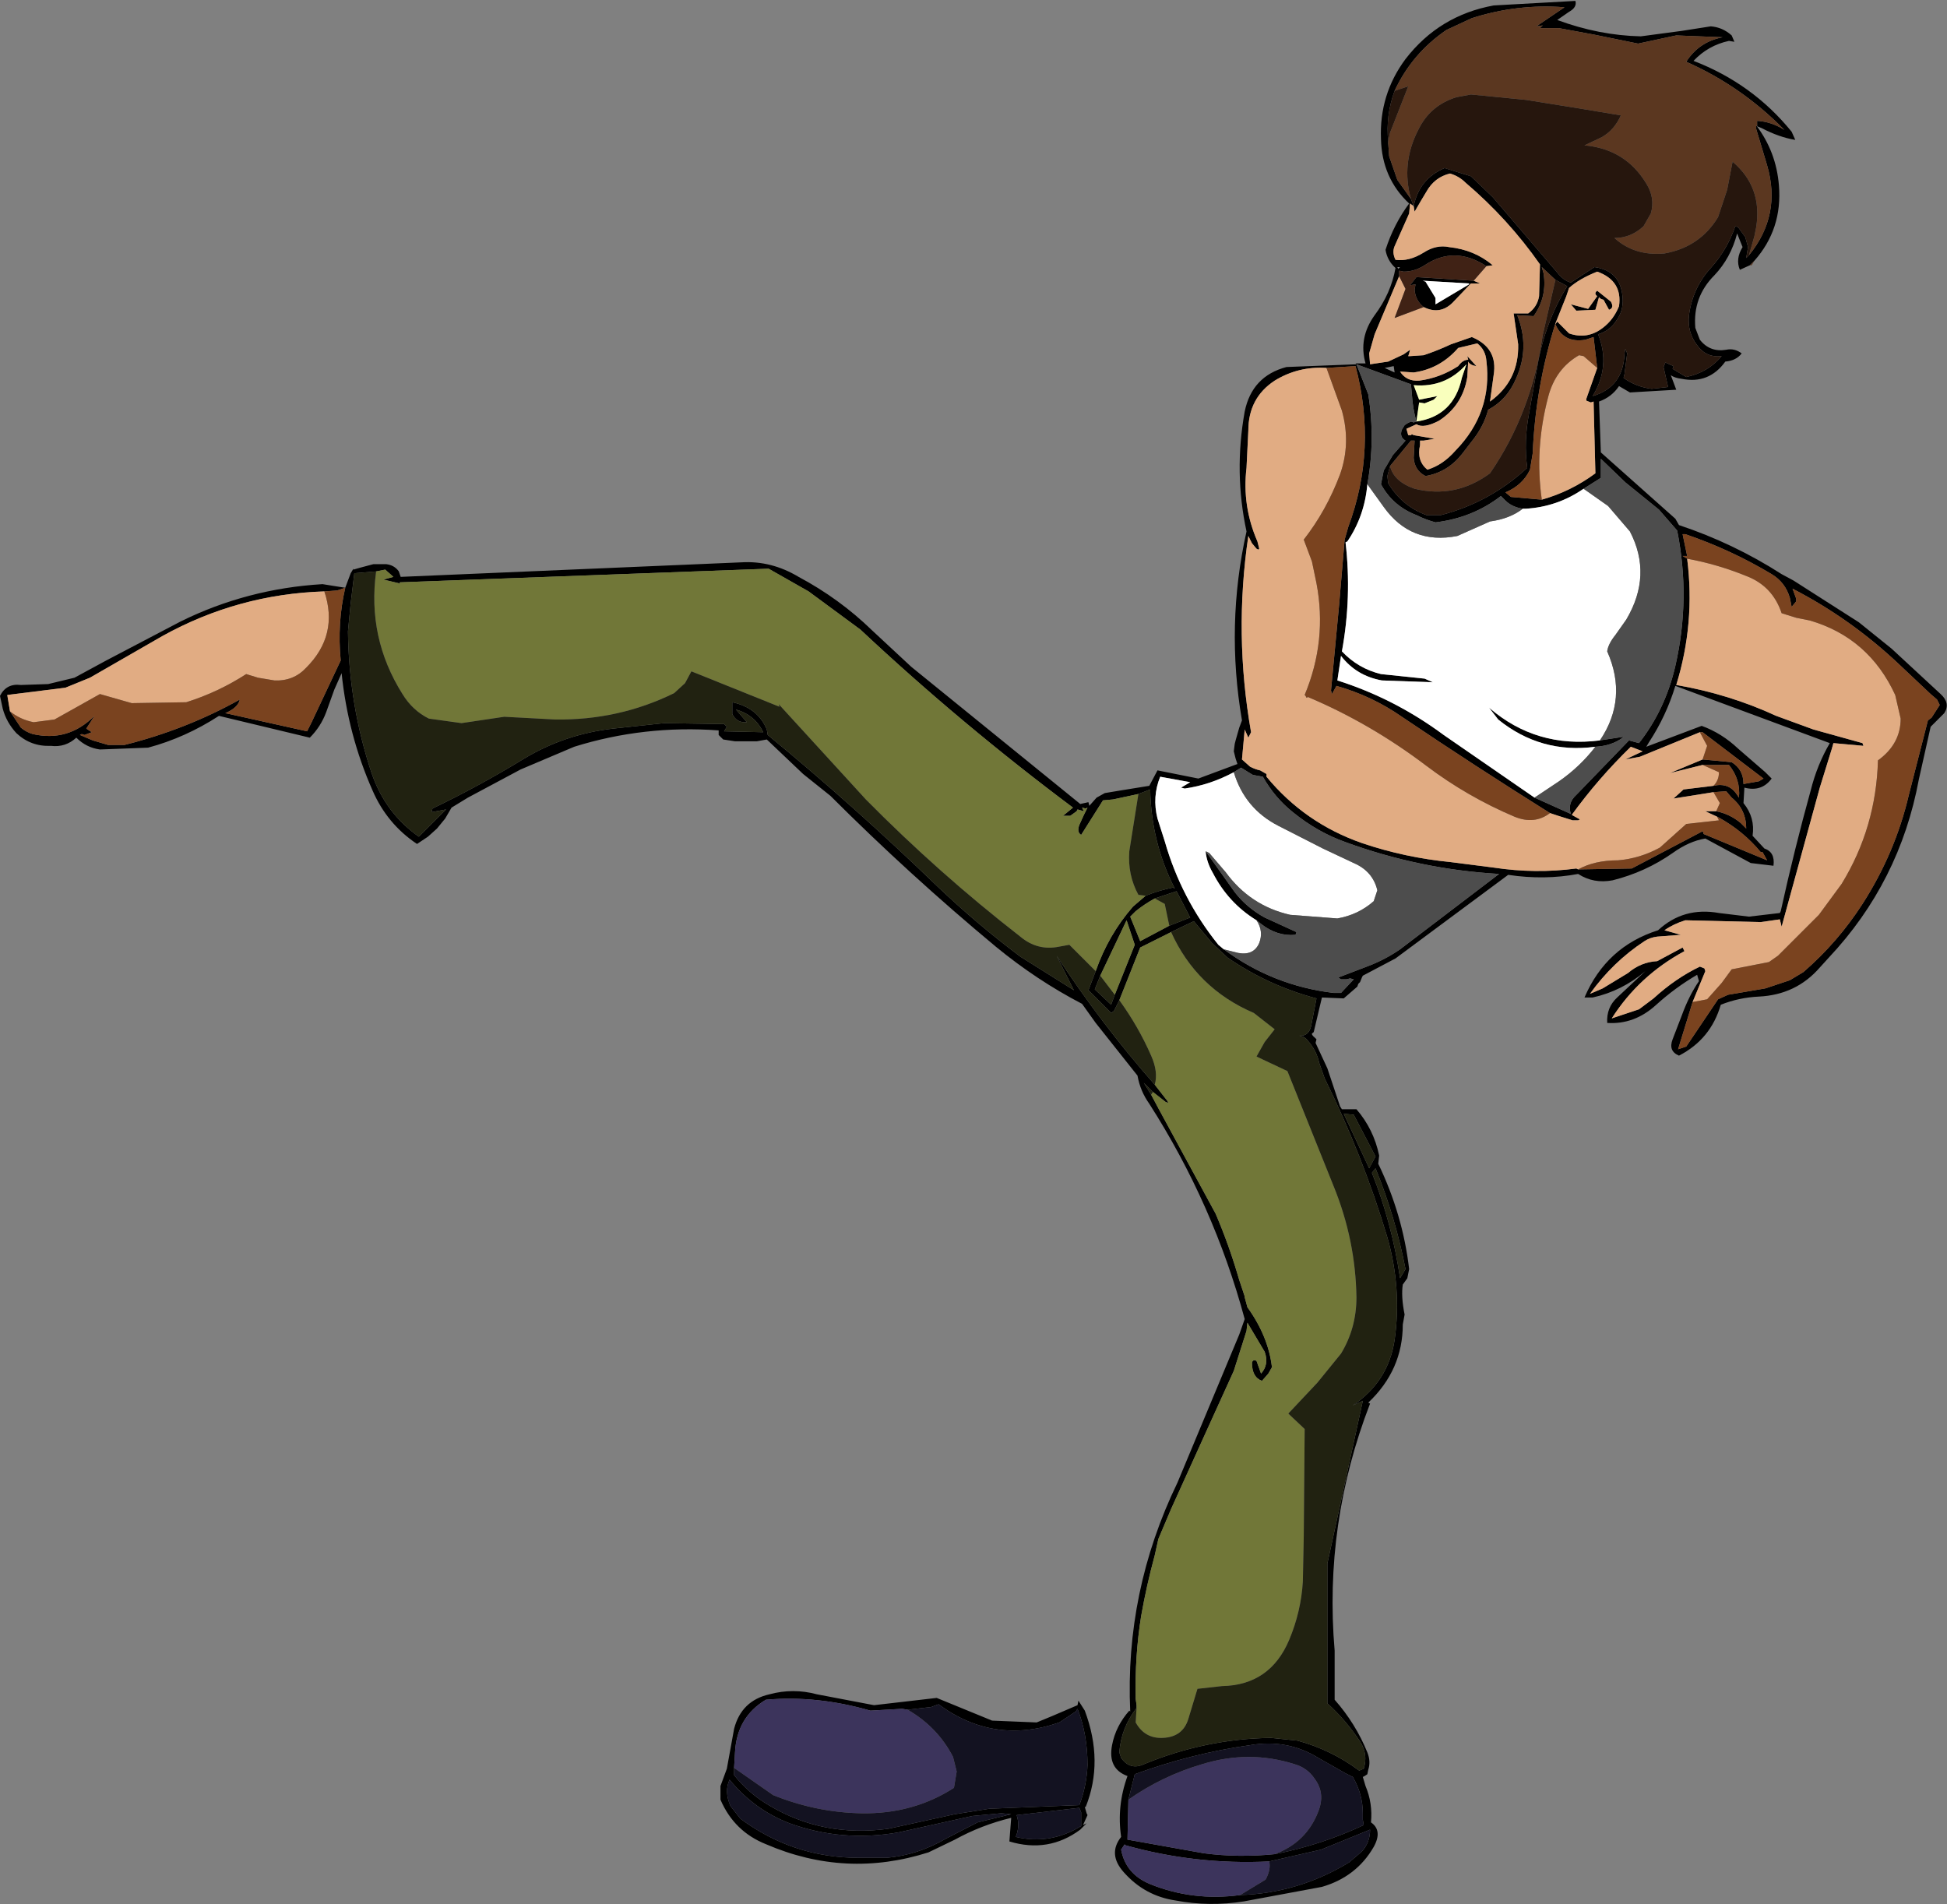 <?xml version="1.0" encoding="UTF-8" standalone="no"?>
<svg xmlns:xlink="http://www.w3.org/1999/xlink" height="104.8px" width="107.15px" xmlns="http://www.w3.org/2000/svg">
  <rect width="100%" height="100%" fill="#808080" stroke="none"/>
  <g transform="matrix(1.0, 0.0, 0.0, 1.0, 60.95, 44.55)">
    <path d="M13.7 -24.5 L13.65 -24.55 14.2 -24.55 Q13.8 -25.95 14.7 -27.2 15.6 -28.4 15.85 -29.8 15.4 -30.2 15.3 -30.8 15.75 -32.2 16.6 -33.35 15.1 -34.75 15.05 -36.9 14.95 -39.35 16.4 -41.3 18.25 -43.7 21.25 -44.25 L25.75 -44.5 Q25.85 -44.15 25.4 -43.9 L24.75 -43.45 Q27.05 -42.6 29.35 -42.55 L31.6 -42.85 33.2 -43.1 Q33.85 -43.05 34.35 -42.6 L34.5 -42.25 34.2 -42.3 Q33.05 -42.05 32.25 -41.2 35.5 -39.95 37.65 -37.3 L37.85 -36.85 Q36.95 -37.0 36.0 -37.5 L35.75 -37.6 35.75 -37.9 Q36.55 -37.85 37.25 -37.4 34.9 -39.8 31.85 -41.15 32.55 -42.25 33.85 -42.5 L31.3 -42.6 29.2 -42.15 26.75 -42.65 24.85 -43.0 24.1 -43.0 23.8 -43.0 23.95 -43.15 23.6 -43.1 25.15 -44.15 Q22.55 -44.35 20.05 -43.55 L18.65 -42.9 Q16.75 -41.6 15.8 -39.55 15.3 -38.2 15.45 -36.75 L15.45 -36.65 15.5 -35.95 15.95 -34.65 16.7 -33.6 16.85 -33.2 Q17.15 -34.7 18.55 -35.3 L20.0 -34.85 21.2 -33.7 24.75 -29.55 Q25.1 -29.1 25.5 -29.0 L26.8 -29.85 Q28.25 -29.65 28.35 -28.15 28.4 -27.45 28.0 -26.9 27.65 -26.35 27.0 -26.15 27.7 -24.4 26.7 -22.75 28.4 -23.25 28.45 -25.1 L28.5 -25.35 28.6 -25.1 28.45 -23.95 28.4 -23.75 Q29.1 -23.25 29.95 -23.15 L30.85 -23.25 30.6 -24.35 30.7 -24.6 31.15 -24.4 31.1 -24.25 31.85 -23.8 Q33.05 -24.05 33.8 -24.95 32.95 -24.85 32.45 -25.55 31.9 -26.25 32.0 -27.2 32.2 -28.7 33.2 -29.8 34.1 -30.8 34.55 -32.1 L34.7 -32.05 35.1 -31.5 35.25 -30.95 35.15 -30.35 35.3 -30.5 Q37.1 -32.7 36.3 -35.45 L35.7 -37.45 35.7 -37.65 Q36.8 -36.2 36.95 -34.35 37.15 -31.95 35.6 -30.2 L35.35 -29.95 34.8 -29.7 Q34.55 -30.3 34.95 -30.95 L34.65 -31.7 Q34.3 -30.35 33.4 -29.4 32.2 -28.2 32.35 -26.5 L32.6 -25.85 Q33.15 -25.15 34.05 -25.3 34.5 -25.4 34.9 -25.1 34.6 -24.7 34.0 -24.65 33.1 -23.4 31.6 -23.7 31.2 -23.75 31.0 -23.9 L31.3 -23.1 28.75 -22.95 28.15 -23.3 Q27.75 -22.7 27.05 -22.45 L27.15 -19.65 31.25 -16.0 31.45 -15.65 Q34.45 -14.65 37.1 -12.95 L37.75 -12.6 41.35 -10.3 43.15 -8.85 45.85 -6.35 Q46.4 -5.85 46.05 -5.3 L45.3 -4.55 44.65 -1.65 Q43.6 4.0 39.7 8.15 L39.2 8.7 Q37.9 10.2 35.85 10.3 34.75 10.35 33.75 10.75 33.2 12.65 31.45 13.55 30.85 13.3 31.1 12.65 L31.6 11.35 Q32.0 10.25 32.55 9.45 L32.45 9.1 Q31.25 9.8 30.2 10.75 29.0 11.85 27.5 11.75 27.45 10.9 28.05 10.35 L29.6 8.9 Q28.3 10.0 26.7 10.35 L26.25 10.35 Q27.45 7.55 30.3 6.65 31.7 5.35 33.65 5.7 L35.3 5.9 37.0 5.7 37.05 5.6 Q37.8 2.2 38.7 -1.05 39.05 -2.45 39.75 -3.65 L31.25 -6.8 Q30.75 -5.15 29.8 -3.7 L29.65 -3.45 32.7 -4.6 Q33.8 -4.2 34.7 -3.35 L36.2 -2.05 36.55 -1.7 Q36.0 -0.95 35.05 -1.2 L35.0 -0.35 Q35.65 0.45 35.5 1.45 L36.15 2.15 Q36.75 2.35 36.65 3.1 L35.4 2.95 32.9 1.6 Q32.0 1.75 31.1 2.4 29.6 3.45 27.8 3.9 26.75 4.1 25.9 3.55 24.05 3.9 22.05 3.6 L15.85 8.2 14.05 9.15 14.0 9.25 13.9 9.5 13.8 9.6 13.75 9.75 13.0 10.4 11.8 10.35 11.35 12.25 11.3 12.3 Q11.15 12.35 11.45 12.6 L11.5 12.65 11.45 12.85 12.1 14.25 12.8 16.35 12.9 16.5 13.7 16.5 Q14.65 17.6 14.95 19.05 L14.9 19.5 Q16.25 22.3 16.6 25.3 L16.5 25.8 16.25 26.15 Q16.15 26.8 16.35 27.8 L16.25 28.35 Q16.25 30.85 14.35 32.65 L14.45 32.7 Q11.9 39.3 12.5 46.3 L12.5 49.0 Q13.65 50.3 14.3 51.9 14.5 52.4 14.35 52.85 L14.3 53.1 14.15 53.2 14.05 53.25 14.2 53.75 Q14.6 54.7 14.5 55.75 15.15 56.2 14.65 57.1 13.7 58.75 11.8 59.3 L7.5 60.1 Q5.6 60.4 3.75 60.05 2.05 59.8 0.9 58.5 0.0 57.5 0.75 56.55 0.5 54.85 1.1 53.2 0.0 52.8 0.25 51.5 0.45 50.45 1.2 49.6 L1.25 49.65 Q0.95 43.05 3.85 37.05 L7.25 28.9 7.55 28.05 Q5.85 21.75 2.3 16.2 1.8 15.5 1.65 14.65 L-0.65 11.75 -1.4 10.7 Q-3.9 9.4 -6.15 7.55 -10.9 3.6 -15.25 -0.75 L-16.75 -1.95 -18.75 -3.85 -19.3 -3.75 -19.9 -3.75 -20.5 -3.75 -21.15 -3.85 -21.4 -4.1 -21.4 -4.35 Q-25.5 -4.65 -29.35 -3.45 L-32.3 -2.2 -35.2 -0.65 -36.1 -0.1 -36.45 0.5 -36.9 1.05 -37.4 1.5 -38.0 1.9 Q-39.65 0.8 -40.45 -1.05 -41.8 -4.1 -42.15 -7.5 L-42.55 -6.6 -43.0 -5.35 Q-43.3 -4.55 -43.9 -3.95 L-48.9 -5.15 Q-50.75 -3.95 -52.8 -3.4 L-55.45 -3.3 Q-56.2 -3.4 -56.75 -3.95 -57.35 -3.4 -58.15 -3.5 -59.25 -3.45 -60.05 -4.2 -60.6 -4.8 -60.8 -5.55 L-60.95 -6.25 Q-60.6 -6.95 -59.8 -6.85 L-58.3 -6.9 -56.85 -7.25 -55.1 -8.2 -51.0 -10.35 Q-47.35 -12.15 -43.2 -12.4 L-41.95 -12.2 -41.8 -12.6 -41.65 -13.0 -41.5 -13.25 -41.5 -13.2 -41.15 -13.3 -40.4 -13.5 -39.7 -13.5 Q-39.25 -13.45 -39.0 -13.1 L-38.9 -12.8 -20.15 -13.6 Q-18.5 -13.7 -17.0 -12.8 -14.75 -11.6 -12.95 -9.85 L-10.8 -7.85 -1.5 -0.3 -1.05 -0.4 -1.0 -0.2 -0.6 -0.65 -0.15 -0.9 0.75 -1.05 2.3 -1.3 2.75 -2.15 5.0 -1.7 7.15 -2.5 7.05 -2.8 7.0 -3.0 6.95 -3.2 7.0 -3.6 7.05 -3.8 7.25 -4.5 7.4 -4.9 Q6.5 -10.15 7.65 -15.3 6.95 -18.55 7.55 -21.9 7.95 -23.85 9.85 -24.35 L13.7 -24.5 14.35 -22.85 Q14.75 -20.35 14.3 -17.9 14.15 -16.15 13.2 -14.75 L13.1 -14.7 Q13.45 -11.7 12.9 -8.7 13.8 -7.75 15.05 -7.45 L17.45 -7.2 17.9 -7.0 15.1 -7.1 Q13.7 -7.35 12.85 -8.45 L12.65 -7.1 Q15.8 -6.1 18.5 -4.1 L23.5 -0.65 25.5 0.25 Q25.3 -0.35 25.8 -0.8 L28.7 -3.8 29.25 -3.65 Q30.7 -5.5 31.25 -7.9 32.1 -11.6 31.35 -15.35 L30.35 -16.5 28.5 -18.0 27.15 -19.3 27.15 -18.25 26.2 -17.65 Q24.75 -16.65 23.0 -16.55 L22.85 -16.55 Q22.25 -16.65 21.9 -17.0 L21.65 -17.25 Q20.1 -16.05 18.05 -15.8 17.5 -15.95 17.0 -16.2 15.7 -16.7 15.05 -17.9 L15.2 -18.65 15.7 -19.5 16.4 -20.3 Q16.05 -20.5 16.2 -20.9 L16.35 -21.15 16.5 -21.25 16.7 -21.35 16.85 -21.3 17.0 -21.35 Q16.8 -22.05 16.75 -22.85 L16.7 -23.4 13.7 -24.5 M17.0 -21.35 Q19.05 -21.65 19.5 -23.75 L19.75 -24.5 Q18.6 -23.2 16.85 -23.35 L17.15 -22.55 18.15 -22.75 17.95 -22.55 17.45 -22.35 17.15 -22.4 17.0 -21.35 M-60.4 -5.4 L-59.8 -4.5 Q-59.5 -4.25 -59.15 -4.15 -57.2 -3.7 -55.75 -5.15 L-56.2 -4.45 -55.9 -4.25 -56.3 -4.1 -56.45 -4.15 -56.55 -4.1 -55.85 -3.8 -55.0 -3.55 -54.1 -3.55 Q-50.7 -4.4 -47.75 -6.05 -47.85 -5.6 -48.55 -5.3 L-44.05 -4.3 -43.8 -4.8 -42.2 -8.2 Q-42.4 -10.25 -41.95 -12.2 L-42.4 -12.05 -43.1 -12.0 Q-47.85 -11.85 -52.0 -9.55 L-56.0 -7.25 -57.35 -6.7 -60.55 -6.3 -60.4 -5.4 M16.05 -29.35 L14.7 -26.15 14.4 -25.1 14.45 -24.5 15.45 -24.65 16.3 -25.05 16.65 -25.3 16.6 -25.1 16.55 -24.95 16.65 -24.95 17.4 -25.0 Q18.15 -25.25 18.9 -25.6 L20.05 -26.0 Q21.5 -25.4 21.25 -23.9 L21.05 -22.45 Q22.65 -23.6 22.6 -25.6 L22.35 -27.3 23.15 -27.3 Q23.65 -27.65 23.75 -28.25 L23.8 -30.0 Q22.05 -32.5 19.7 -34.5 19.35 -34.85 18.85 -35.0 18.0 -34.8 17.55 -34.0 L17.25 -33.5 16.9 -32.9 16.85 -33.2 16.65 -33.35 16.6 -32.8 15.8 -31.0 Q15.65 -30.65 15.85 -30.25 16.6 -30.15 17.4 -30.65 18.1 -31.1 18.8 -30.95 20.2 -30.8 21.2 -29.95 L20.85 -29.9 Q19.1 -31.05 17.45 -29.95 16.9 -29.6 16.3 -29.6 L16.05 -29.65 16.05 -29.35 M24.65 -29.15 L23.9 -29.85 24.0 -29.5 Q24.2 -28.2 23.45 -27.15 L22.55 -27.2 Q23.25 -25.45 22.5 -23.75 22.0 -22.55 20.95 -22.0 20.7 -21.05 20.0 -20.2 L19.5 -19.55 Q18.7 -18.55 17.5 -18.35 16.9 -18.65 16.85 -19.35 L16.9 -20.3 16.7 -20.3 15.55 -18.9 15.4 -18.35 15.45 -17.95 Q16.2 -16.7 17.55 -16.2 L18.35 -16.2 Q21.05 -16.9 23.1 -18.8 22.9 -20.25 23.2 -21.8 L23.65 -24.35 Q24.05 -26.75 25.3 -28.8 L24.65 -29.15 M24.65 -26.7 L24.75 -26.85 25.4 -26.2 Q26.4 -25.85 27.25 -26.5 27.85 -26.95 28.15 -27.7 28.35 -29.1 26.95 -29.6 25.95 -29.2 25.4 -28.7 L25.25 -28.25 24.65 -26.75 Q23.55 -23.25 23.4 -19.6 L23.25 -18.7 Q22.85 -17.85 21.9 -17.45 L22.2 -17.2 23.9 -17.05 Q25.5 -17.5 26.85 -18.5 L26.75 -22.45 26.6 -22.4 26.35 -22.5 26.35 -22.6 26.95 -24.3 26.75 -26.0 26.3 -25.85 Q25.1 -25.65 24.65 -26.7 M26.95 -28.25 Q26.75 -28.4 26.95 -28.55 L27.7 -27.95 Q27.9 -27.6 27.6 -27.5 L27.3 -28.05 Q27.1 -28.1 27.05 -28.2 L26.85 -27.5 25.8 -27.45 25.5 -27.8 26.45 -27.55 26.95 -28.25 M19.9 -28.95 L17.35 -29.1 17.5 -29.05 18.05 -28.15 18.05 -27.8 19.9 -28.9 19.9 -28.95 M20.15 -29.1 L20.5 -28.95 20.0 -28.95 19.0 -27.9 Q18.3 -27.2 17.4 -27.65 16.95 -28.0 16.9 -28.6 L16.95 -28.9 16.65 -28.85 17.0 -29.3 20.15 -29.1 M15.95 -29.85 L16.0 -29.75 16.1 -29.85 15.95 -29.85 M19.85 -24.65 L19.8 -23.8 Q19.55 -22.25 18.25 -21.4 17.4 -20.95 17.0 -21.2 L16.45 -20.95 16.55 -20.6 16.7 -20.6 16.75 -20.65 16.85 -20.6 18.0 -20.4 17.4 -20.3 17.2 -20.3 17.2 -20.05 Q17.0 -19.2 17.6 -18.7 18.45 -18.95 19.15 -19.75 21.2 -21.85 20.85 -24.7 20.8 -25.3 20.35 -25.65 L19.3 -25.4 Q18.3 -24.25 16.85 -24.05 L16.1 -24.1 Q16.45 -23.55 17.15 -23.6 18.3 -23.75 19.3 -24.4 19.55 -24.75 19.85 -24.75 L19.8 -24.95 20.3 -24.4 Q19.95 -24.45 19.85 -24.65 M15.75 -24.4 L15.25 -24.3 15.8 -24.05 15.75 -24.4 M24.35 0.2 Q20.2 -2.4 16.2 -5.1 14.55 -6.25 12.6 -6.8 L12.35 -6.35 12.3 -6.55 12.75 -11.3 13.05 -14.85 13.25 -15.55 Q14.85 -19.85 13.65 -24.4 L12.05 -24.3 Q10.5 -24.4 9.2 -23.6 7.75 -22.65 7.75 -20.85 L7.65 -18.8 Q7.4 -16.7 8.25 -14.75 L8.35 -14.35 8.3 -14.3 8.2 -14.35 7.95 -14.65 7.75 -15.05 Q6.95 -9.65 7.9 -4.25 L7.75 -3.95 7.55 -4.4 7.4 -2.75 7.85 -2.35 Q8.15 -2.2 8.4 -2.15 L8.75 -1.95 8.75 -1.8 Q10.85 0.75 14.0 1.85 16.35 2.65 18.9 2.9 L21.25 3.2 Q23.55 3.55 25.8 3.25 L25.9 3.3 28.85 3.25 32.75 1.2 32.8 1.3 32.8 1.35 36.3 2.8 36.05 2.35 35.95 2.35 Q35.0 1.2 33.65 0.45 L33.55 0.4 32.9 0.1 33.5 0.1 Q34.25 0.25 34.85 0.75 L35.15 1.05 Q35.15 0.0 34.35 -0.65 L34.05 -1.0 33.35 -0.95 31.15 -0.6 31.7 -1.1 33.35 -1.3 Q34.2 -1.5 34.65 -0.8 L34.75 -0.65 Q34.85 -1.65 34.2 -2.45 L32.75 -2.45 30.95 -2.0 32.75 -2.75 34.35 -2.6 Q35.0 -2.2 35.0 -1.4 L35.85 -1.55 36.1 -1.7 32.75 -4.25 32.6 -4.25 29.3 -2.9 28.5 -2.75 29.45 -3.2 28.8 -3.45 Q27.0 -1.7 25.55 0.3 L26.0 0.55 25.9 0.6 25.6 0.6 24.8 0.35 24.35 0.2 M6.95 -2.05 Q5.65 -1.35 4.25 -1.15 L4.05 -1.2 4.55 -1.5 2.9 -1.8 Q2.45 -0.7 2.75 0.5 L3.15 1.75 Q4.05 4.9 6.1 7.45 L6.4 7.7 Q9.1 9.7 12.45 10.1 L12.85 10.1 13.55 9.35 13.35 9.3 13.15 9.35 12.85 9.35 12.7 9.25 14.4 8.6 Q15.3 8.25 16.1 7.7 L21.55 3.55 Q17.2 3.3 13.1 1.8 11.55 1.25 10.2 0.15 9.2 -0.65 8.55 -1.8 L8.0 -1.9 7.75 -2.05 7.35 -2.3 6.95 -2.05 M8.2 6.1 Q6.65 5.15 5.8 3.5 5.45 2.9 5.4 2.3 L7.0 4.55 Q7.65 5.4 8.65 5.95 L9.85 6.5 10.4 6.75 10.35 6.9 Q9.35 7.0 8.45 6.3 L8.2 6.1 M1.7 -0.85 L0.3 -0.55 -0.25 -0.5 -1.45 1.4 Q-1.7 1.25 -1.55 0.85 L-1.3 0.3 -1.1 -0.1 -1.2 -0.05 -1.4 -0.1 -1.3 0.1 -1.65 0.0 -1.7 0.1 -2.05 0.35 -2.45 0.35 -1.9 -0.1 Q-8.05 -4.7 -13.6 -9.9 L-16.45 -12.0 -18.65 -13.25 -38.95 -12.5 -38.95 -12.4 -39.0 -12.45 -39.85 -12.65 -39.3 -12.8 -39.75 -13.2 -40.25 -13.1 -41.45 -13.0 -41.65 -11.35 -41.8 -9.8 Q-41.75 -5.75 -40.5 -2.0 -39.75 0.2 -37.9 1.5 L-36.4 0.0 -37.2 0.15 -37.15 -0.05 Q-34.55 -1.3 -32.1 -2.8 -29.85 -4.15 -27.2 -4.45 L-24.4 -4.75 -21.1 -4.7 -20.95 -4.55 -21.1 -4.3 -18.95 -4.25 Q-19.4 -5.2 -20.45 -5.5 L-19.85 -4.8 Q-20.4 -4.75 -20.65 -5.25 L-20.65 -5.9 Q-19.25 -5.6 -18.75 -4.4 L-18.7 -4.1 Q-13.9 -0.15 -9.4 4.2 -7.2 6.3 -4.8 8.1 L-1.85 9.95 -2.8 8.05 Q-0.35 11.8 2.6 15.15 L3.3 16.05 3.35 16.15 3.2 16.1 2.5 15.55 2.0 15.05 2.4 15.7 2.8 16.45 5.95 22.25 Q6.7 24.0 7.25 25.9 L7.55 26.8 7.55 26.85 7.7 27.4 Q8.85 29.0 9.05 30.7 L8.85 31.05 8.5 31.45 Q7.95 31.25 7.95 30.45 8.0 30.25 8.2 30.35 L8.45 31.05 Q8.9 30.55 8.65 29.85 L7.7 28.25 7.65 28.7 6.95 30.9 5.7 33.65 3.5 38.5 2.8 40.15 2.6 41.05 Q2.15 42.7 1.85 44.4 1.5 46.6 1.55 48.95 L1.6 49.3 1.6 49.45 Q0.75 50.55 0.65 51.9 L0.75 52.2 Q1.25 52.9 2.0 52.55 5.4 51.15 9.0 51.1 L10.45 51.25 Q12.3 51.75 13.85 52.9 L14.1 52.8 Q14.35 52.0 13.9 51.3 13.1 50.1 12.1 49.2 L12.1 41.5 14.05 32.55 13.5 32.8 Q15.45 31.5 15.8 29.2 16.2 26.35 15.4 23.55 14.05 19.05 11.95 14.8 L11.65 13.95 Q11.5 13.25 11.0 12.7 10.85 12.5 10.55 12.45 11.05 12.5 11.2 11.95 L11.5 10.4 Q8.85 9.7 6.6 8.15 L5.75 7.35 4.75 6.15 3.5 6.75 1.8 7.6 0.65 10.5 0.35 11.1 0.2 11.2 -1.05 9.95 -0.65 8.9 Q0.05 6.9 1.4 5.35 L2.1 4.75 Q2.85 4.45 3.6 4.3 L3.7 4.35 Q2.4 1.8 2.35 -1.1 L1.7 -0.85 M32.2 10.6 L31.4 13.2 31.85 13.05 33.6 10.45 34.15 10.2 36.2 9.85 37.55 9.4 38.3 8.95 Q40.2 7.3 41.55 5.2 43.35 2.4 44.1 -0.8 L45.15 -4.9 45.35 -5.05 45.8 -5.75 45.65 -6.05 45.3 -6.35 43.55 -8.0 Q40.9 -10.5 37.7 -12.15 L37.9 -11.6 37.9 -11.45 37.65 -11.15 37.55 -11.65 Q37.3 -12.5 36.55 -12.95 34.3 -14.3 31.8 -15.15 L31.65 -15.15 31.9 -13.95 31.65 -13.95 31.9 -13.8 Q32.35 -10.25 31.3 -6.85 34.2 -6.35 36.8 -5.15 L38.85 -4.4 41.55 -3.65 41.6 -3.5 39.95 -3.65 39.85 -3.3 39.2 -1.2 37.1 6.45 37.0 6.05 35.95 6.2 31.8 6.1 Q31.15 6.3 30.65 6.65 L31.55 6.9 30.25 7.0 Q29.85 7.05 29.55 7.25 27.8 8.4 26.55 10.15 L27.25 9.85 28.65 9.0 Q29.35 8.4 30.25 8.35 L31.65 7.6 31.75 7.8 Q29.25 9.15 27.75 11.5 L29.25 11.0 30.05 10.4 Q31.25 9.3 32.6 8.65 L32.85 8.75 32.9 8.9 32.2 10.6 M27.1 -3.8 L28.4 -4.0 28.35 -3.95 Q27.75 -3.5 26.85 -3.45 23.85 -3.05 21.5 -4.95 L21.0 -5.6 Q23.6 -3.35 27.1 -3.8 M2.6 4.9 Q2.05 5.2 1.55 5.6 L1.25 5.9 1.8 7.25 3.4 6.4 4.55 5.95 3.8 4.5 2.6 4.9 M0.4 10.2 L1.5 7.45 1.05 6.1 -0.4 9.15 -0.7 9.9 0.2 10.75 0.4 10.2 M14.75 19.75 L14.55 20.0 Q15.65 22.75 16.1 25.8 L16.4 25.3 Q15.85 22.45 14.75 19.75 M13.55 16.8 L13.0 16.75 14.4 19.75 14.75 19.1 13.55 16.8 M1.15 54.5 L1.1 56.7 5.3 57.45 Q7.2 57.7 9.2 57.5 11.75 57.0 14.1 55.9 L14.05 55.6 14.05 55.25 Q14.05 54.2 13.5 53.25 L13.1 53.05 11.6 52.2 Q9.9 51.15 7.85 51.5 4.65 51.95 1.5 53.1 L1.15 54.5 M7.3 59.75 Q10.5 59.65 13.3 57.95 L14.0 57.35 Q14.45 56.85 14.45 56.15 L11.75 57.25 8.9 57.9 Q4.85 58.1 0.95 57.0 L0.95 56.95 0.75 57.25 Q1.0 58.6 2.35 59.15 4.7 60.1 7.3 59.75 M-12.85 49.3 L-9.4 48.9 -6.35 50.15 -3.9 50.25 -3.05 49.9 -1.65 49.3 -1.6 49.05 -1.25 49.6 Q-0.2 52.4 -1.2 54.9 L-1.25 54.9 -1.15 55.25 -1.1 55.35 -1.35 55.9 -1.15 55.8 -1.5 56.15 Q-3.25 57.45 -5.4 56.8 L-5.3 55.5 Q-6.95 55.9 -8.4 56.7 L-9.85 57.4 Q-14.4 58.85 -18.8 56.95 -20.55 56.25 -21.3 54.5 L-21.3 53.75 -20.95 52.8 -20.55 50.6 Q-20.15 49.05 -18.6 48.7 -17.3 48.35 -16.0 48.7 L-12.85 49.3 M-20.55 52.75 L-20.55 53.15 Q-19.75 54.15 -18.65 54.8 -15.65 56.6 -12.05 56.1 L-8.4 55.3 -6.5 55.0 -1.55 54.8 Q-1.15 53.75 -1.1 52.6 -1.1 50.9 -1.65 49.5 L-1.75 49.65 -2.65 50.25 Q-6.25 51.5 -9.3 49.25 L-9.7 49.4 -11.0 49.55 -11.3 49.5 -13.05 49.6 Q-16.0 48.75 -18.8 49.0 -20.4 49.95 -20.5 51.9 L-20.55 52.75 M-1.55 54.95 L-5.0 55.35 Q-4.8 55.95 -5.05 56.55 -3.15 57.0 -1.45 55.95 L-1.45 55.2 -1.55 54.95 M-7.45 55.4 L-11.5 56.3 Q-14.6 56.85 -17.5 55.8 -19.45 55.05 -20.8 53.4 -21.1 54.05 -20.75 54.85 L-20.2 55.55 Q-17.3 57.7 -13.7 57.7 L-12.15 57.7 Q-10.45 57.55 -8.9 56.65 L-7.15 55.75 -5.3 55.3 -5.85 55.25 -7.45 55.4" fill="#000000" fill-rule="evenodd" stroke="none"/>
    <path d="M35.35 -29.95 L35.6 -30.2 35.45 -29.95 35.35 -29.95 M35.7 -37.65 L35.7 -37.45 36.3 -35.45 Q37.1 -32.7 35.3 -30.5 L35.6 -31.55 35.7 -32.05 Q36.05 -34.25 34.4 -35.65 L34.1 -34.1 33.6 -32.6 Q32.6 -30.95 30.65 -30.6 29.0 -30.45 27.9 -31.45 28.8 -31.45 29.5 -32.1 L29.9 -32.8 Q30.15 -33.65 29.65 -34.45 28.5 -36.35 26.25 -36.55 L27.2 -37.0 Q27.9 -37.4 28.25 -38.2 L26.15 -38.55 23.05 -39.05 20.0 -39.35 19.2 -39.2 Q17.75 -38.75 17.1 -37.4 16.15 -35.55 16.7 -33.6 L15.95 -34.65 15.5 -35.95 15.45 -36.65 15.45 -36.75 15.55 -37.25 16.55 -39.8 15.8 -39.55 Q16.75 -41.6 18.65 -42.9 L20.05 -43.55 Q22.55 -44.35 25.15 -44.15 L23.6 -43.1 23.95 -43.15 23.8 -43.0 24.1 -43.0 24.85 -43.0 26.75 -42.65 29.2 -42.15 31.3 -42.6 33.85 -42.5 Q32.55 -42.25 31.85 -41.15 34.9 -39.8 37.25 -37.4 36.55 -37.85 35.75 -37.9 L35.75 -37.6 35.7 -37.65 M15.55 -18.9 L16.7 -20.3 16.9 -20.3 16.85 -19.35 Q16.9 -18.65 17.5 -18.35 18.7 -18.55 19.5 -19.55 L20.0 -20.2 Q20.7 -21.05 20.95 -22.0 22.0 -22.55 22.5 -23.75 23.25 -25.45 22.55 -27.2 L23.45 -27.15 Q24.2 -28.2 24.0 -29.5 L23.9 -29.85 24.65 -29.15 23.95 -26.1 Q23.35 -21.85 21.05 -18.5 19.15 -17.1 16.9 -17.65 15.75 -18.05 15.55 -18.9" fill="#5b3720" fill-rule="evenodd" stroke="none"/>
    <path d="M35.3 -30.5 L35.15 -30.35 35.25 -30.95 35.1 -31.5 34.7 -32.05 34.55 -32.1 Q34.1 -30.8 33.2 -29.8 32.2 -28.7 32.0 -27.2 31.9 -26.25 32.45 -25.55 32.95 -24.85 33.8 -24.95 33.05 -24.05 31.85 -23.8 L31.1 -24.25 31.15 -24.4 30.7 -24.6 30.6 -24.35 30.85 -23.25 29.95 -23.15 Q29.1 -23.25 28.4 -23.75 L28.45 -23.95 28.6 -25.1 28.5 -25.35 28.45 -25.1 Q28.4 -23.25 26.7 -22.75 27.7 -24.4 27.0 -26.15 27.65 -26.35 28.0 -26.9 28.4 -27.45 28.35 -28.15 28.25 -29.65 26.8 -29.85 L25.5 -29.0 Q25.1 -29.1 24.75 -29.55 L21.2 -33.7 20.0 -34.85 18.55 -35.3 Q17.15 -34.7 16.85 -33.2 L16.7 -33.6 Q16.15 -35.55 17.1 -37.4 17.75 -38.75 19.2 -39.2 L20.0 -39.35 23.05 -39.05 26.15 -38.55 28.25 -38.2 Q27.9 -37.4 27.2 -37.0 L26.25 -36.55 Q28.5 -36.35 29.65 -34.45 30.15 -33.65 29.9 -32.8 L29.5 -32.1 Q28.8 -31.45 27.9 -31.45 29.0 -30.45 30.65 -30.6 32.6 -30.95 33.6 -32.6 L34.1 -34.1 34.4 -35.65 Q36.05 -34.25 35.7 -32.05 L35.6 -31.55 35.3 -30.5 M15.45 -36.75 Q15.3 -38.2 15.8 -39.55 L16.55 -39.8 15.55 -37.25 15.45 -36.75 M24.65 -29.15 L25.3 -28.8 Q24.05 -26.75 23.65 -24.35 L23.2 -21.8 Q22.9 -20.25 23.1 -18.8 21.05 -16.9 18.35 -16.2 L17.55 -16.2 Q16.2 -16.7 15.45 -17.95 L15.4 -18.35 15.55 -18.9 Q15.75 -18.05 16.9 -17.65 19.15 -17.1 21.05 -18.5 23.35 -21.85 23.95 -26.1 L24.65 -29.15" fill="#26160d" fill-rule="evenodd" stroke="none"/>
    <path d="M-60.4 -5.4 L-60.55 -6.3 -57.35 -6.7 -56.0 -7.25 -52.0 -9.55 Q-47.85 -11.85 -43.1 -12.0 -42.3 -9.6 -44.1 -7.8 -44.8 -7.05 -45.85 -7.1 L-46.75 -7.25 -47.4 -7.45 Q-48.95 -6.45 -50.7 -5.9 L-53.7 -5.85 -55.45 -6.35 -57.95 -4.95 -59.1 -4.8 Q-59.85 -4.95 -60.4 -5.4 M16.85 -33.2 L16.9 -32.9 17.25 -33.5 17.55 -34.0 Q18.0 -34.8 18.85 -35.0 19.35 -34.85 19.7 -34.5 22.05 -32.5 23.8 -30.0 L23.75 -28.25 Q23.65 -27.65 23.15 -27.3 L22.35 -27.3 22.6 -25.6 Q22.65 -23.6 21.05 -22.45 L21.25 -23.9 Q21.5 -25.4 20.05 -26.0 L18.9 -25.6 Q18.15 -25.25 17.4 -25.0 L16.65 -24.95 16.55 -24.95 16.6 -25.1 16.65 -25.3 16.3 -25.05 15.45 -24.65 14.45 -24.5 14.4 -25.1 14.7 -26.15 16.05 -29.35 16.4 -28.65 15.8 -27.05 17.4 -27.65 Q18.3 -27.2 19.0 -27.9 L20.0 -28.95 20.5 -28.95 20.15 -29.1 20.85 -29.9 21.2 -29.95 Q20.2 -30.8 18.8 -30.95 18.1 -31.1 17.4 -30.65 16.6 -30.15 15.85 -30.25 15.65 -30.65 15.8 -31.0 L16.6 -32.8 16.65 -33.35 16.85 -33.2 M24.65 -26.75 L25.25 -28.25 25.4 -28.7 Q25.95 -29.2 26.95 -29.6 28.35 -29.1 28.15 -27.7 27.85 -26.95 27.25 -26.5 26.4 -25.85 25.4 -26.2 L24.75 -26.85 24.65 -26.7 24.65 -26.75 M26.95 -24.3 L26.35 -22.6 26.35 -22.5 26.6 -22.4 26.75 -22.45 26.85 -18.5 Q25.5 -17.5 23.9 -17.05 23.5 -19.85 24.25 -22.7 24.65 -24.25 25.95 -25.0 L26.2 -24.95 26.95 -24.3 M26.95 -28.25 L26.45 -27.55 25.5 -27.8 25.8 -27.45 26.85 -27.5 27.05 -28.2 Q27.1 -28.1 27.3 -28.05 L27.6 -27.5 Q27.9 -27.6 27.7 -27.95 L26.95 -28.55 Q26.75 -28.4 26.95 -28.25 M19.85 -24.65 Q19.95 -24.45 20.3 -24.4 L19.8 -24.95 19.85 -24.75 Q19.55 -24.75 19.3 -24.4 18.3 -23.75 17.15 -23.6 16.45 -23.55 16.1 -24.1 L16.85 -24.05 Q18.3 -24.25 19.3 -25.4 L20.35 -25.65 Q20.8 -25.3 20.85 -24.7 21.2 -21.85 19.15 -19.75 18.45 -18.95 17.6 -18.7 17.0 -19.2 17.2 -20.05 L17.2 -20.3 17.4 -20.3 18.0 -20.4 16.85 -20.6 16.75 -20.65 16.7 -20.6 16.55 -20.6 16.45 -20.95 17.0 -21.2 Q17.4 -20.95 18.25 -21.4 19.55 -22.25 19.8 -23.8 L19.85 -24.65 M12.05 -24.3 L12.9 -21.95 Q13.4 -20.15 12.8 -18.45 12.05 -16.45 10.8 -14.85 L11.25 -13.65 11.5 -12.45 Q12.1 -9.3 10.85 -6.3 L10.9 -6.25 10.95 -6.15 11.0 -6.15 11.0 -6.2 Q14.45 -4.75 17.55 -2.4 19.8 -0.7 22.4 0.4 23.5 0.85 24.35 0.2 L24.8 0.35 25.6 0.6 25.9 0.6 26.0 0.55 25.55 0.3 Q27.0 -1.7 28.8 -3.45 L29.45 -3.2 28.5 -2.75 29.3 -2.9 32.6 -4.25 33.0 -3.5 32.75 -2.75 30.95 -2.0 32.75 -2.45 33.65 -2.05 Q33.65 -1.6 33.35 -1.3 L31.7 -1.1 31.15 -0.6 33.35 -0.95 33.7 -0.35 33.5 0.1 32.9 0.1 33.55 0.4 33.65 0.6 31.85 0.8 30.4 2.1 Q29.3 2.7 28.1 2.8 26.8 2.8 25.9 3.3 L25.8 3.25 Q23.55 3.55 21.25 3.2 L18.9 2.9 Q16.35 2.65 14.0 1.85 10.85 0.75 8.75 -1.8 L8.75 -1.95 8.4 -2.15 Q8.15 -2.2 7.85 -2.35 L7.4 -2.75 7.55 -4.4 7.75 -3.95 7.9 -4.25 Q6.95 -9.65 7.75 -15.05 L7.95 -14.65 8.2 -14.35 8.3 -14.3 8.35 -14.35 8.25 -14.75 Q7.4 -16.7 7.65 -18.8 L7.75 -20.85 Q7.75 -22.65 9.2 -23.6 10.5 -24.4 12.05 -24.3 M31.9 -13.8 Q33.55 -13.5 35.15 -12.85 36.6 -12.3 37.1 -10.8 L37.9 -10.55 38.65 -10.4 Q41.9 -9.45 43.35 -6.3 L43.65 -5.0 Q43.65 -3.6 42.4 -2.7 42.3 1.0 40.4 4.1 L39.15 5.8 36.9 8.05 36.4 8.4 34.35 8.8 33.8 9.55 33.0 10.45 32.2 10.6 32.9 8.9 32.85 8.75 32.6 8.65 Q31.25 9.3 30.05 10.4 L29.25 11.0 27.75 11.5 Q29.25 9.15 31.75 7.8 L31.65 7.6 30.25 8.35 Q29.35 8.4 28.65 9.0 L27.25 9.85 26.55 10.15 Q27.8 8.4 29.55 7.25 29.85 7.05 30.25 7.0 L31.55 6.9 30.65 6.65 Q31.15 6.3 31.8 6.1 L35.95 6.2 37.0 6.05 37.1 6.45 39.2 -1.2 39.85 -3.3 39.95 -3.65 41.6 -3.5 41.55 -3.65 38.85 -4.4 36.8 -5.15 Q34.2 -6.35 31.3 -6.85 32.35 -10.25 31.9 -13.8" fill="#e1ac83" fill-rule="evenodd" stroke="none"/>
    <path d="M-41.95 -12.2 Q-42.4 -10.25 -42.2 -8.2 L-43.8 -4.8 -44.05 -4.3 -48.55 -5.3 Q-47.85 -5.6 -47.75 -6.05 -50.7 -4.4 -54.1 -3.55 L-55.0 -3.55 -55.85 -3.8 -56.55 -4.1 -56.45 -4.15 -56.3 -4.1 -55.9 -4.25 -56.2 -4.45 -55.75 -5.15 Q-57.2 -3.7 -59.15 -4.15 -59.5 -4.25 -59.8 -4.5 L-60.4 -5.4 Q-59.85 -4.95 -59.1 -4.8 L-57.95 -4.95 -55.45 -6.35 -53.7 -5.85 -50.7 -5.9 Q-48.95 -6.45 -47.4 -7.45 L-46.75 -7.25 -45.85 -7.1 Q-44.8 -7.05 -44.1 -7.8 -42.3 -9.6 -43.1 -12.0 L-42.4 -12.05 -41.95 -12.2 M24.65 -26.75 L24.65 -26.7 Q25.1 -25.65 26.3 -25.85 L26.75 -26.0 26.95 -24.3 26.2 -24.95 25.95 -25.0 Q24.65 -24.25 24.25 -22.7 23.5 -19.85 23.9 -17.05 L22.2 -17.2 21.9 -17.45 Q22.85 -17.85 23.25 -18.7 L23.4 -19.6 Q23.55 -23.25 24.65 -26.75 M12.05 -24.3 L13.65 -24.4 Q14.85 -19.85 13.25 -15.55 L13.05 -14.85 12.75 -11.3 12.3 -6.55 12.35 -6.35 12.6 -6.8 Q14.55 -6.25 16.2 -5.1 20.2 -2.4 24.35 0.2 23.5 0.85 22.4 0.4 19.8 -0.7 17.55 -2.4 14.45 -4.75 11.0 -6.2 L11.0 -6.15 10.95 -6.15 10.9 -6.25 10.85 -6.3 Q12.1 -9.3 11.5 -12.45 L11.25 -13.65 10.8 -14.85 Q12.05 -16.45 12.8 -18.45 13.4 -20.15 12.9 -21.95 L12.05 -24.3 M32.6 -4.25 L32.75 -4.25 36.1 -1.7 35.85 -1.55 35.0 -1.4 Q35.0 -2.2 34.35 -2.6 L32.75 -2.75 33.0 -3.5 32.6 -4.25 M32.75 -2.45 L34.2 -2.45 Q34.85 -1.65 34.75 -0.65 L34.65 -0.8 Q34.2 -1.5 33.35 -1.3 33.65 -1.6 33.65 -2.05 L32.75 -2.45 M33.35 -0.95 L34.05 -1.0 34.35 -0.65 Q35.15 0.0 35.15 1.05 L34.85 0.75 Q34.25 0.25 33.5 0.1 L33.7 -0.35 33.35 -0.95 M33.55 0.4 L33.65 0.45 Q35.0 1.2 35.95 2.35 L36.05 2.35 36.3 2.8 32.8 1.35 32.8 1.3 32.75 1.2 28.85 3.25 25.9 3.3 Q26.8 2.8 28.1 2.8 29.3 2.7 30.4 2.1 L31.85 0.8 33.65 0.6 33.55 0.4 M32.2 10.6 L33.0 10.45 33.8 9.55 34.35 8.8 36.4 8.4 36.9 8.05 39.15 5.8 40.4 4.1 Q42.3 1.0 42.4 -2.7 43.65 -3.6 43.65 -5.0 L43.35 -6.3 Q41.9 -9.45 38.65 -10.4 L37.9 -10.55 37.1 -10.8 Q36.6 -12.3 35.15 -12.85 33.55 -13.5 31.9 -13.8 L31.65 -13.95 31.9 -13.95 31.65 -15.15 31.8 -15.15 Q34.3 -14.3 36.55 -12.95 37.3 -12.5 37.55 -11.65 L37.65 -11.15 37.9 -11.45 37.9 -11.6 37.7 -12.15 Q40.9 -10.5 43.55 -8.0 L45.3 -6.35 45.65 -6.05 45.8 -5.75 45.35 -5.05 45.15 -4.9 44.1 -0.8 Q43.35 2.4 41.55 5.2 40.2 7.3 38.3 8.95 L37.55 9.4 36.2 9.85 34.15 10.2 33.6 10.45 31.85 13.05 31.4 13.2 32.2 10.6" fill="#7a431f" fill-rule="evenodd" stroke="none"/>
    <path d="M22.85 -16.55 L23.0 -16.55 Q24.75 -16.65 26.2 -17.65 L27.55 -16.7 28.75 -15.3 Q30.0 -12.9 28.55 -10.45 L27.95 -9.6 Q27.55 -9.1 27.5 -8.7 28.65 -6.1 27.1 -3.8 23.6 -3.35 21.0 -5.6 L21.5 -4.95 Q23.85 -3.05 26.85 -3.45 26.0 -2.35 24.85 -1.55 L23.5 -0.65 18.5 -4.1 Q15.8 -6.1 12.65 -7.1 L12.85 -8.45 Q13.7 -7.35 15.1 -7.1 L17.9 -7.0 17.45 -7.2 15.05 -7.45 Q13.8 -7.75 12.9 -8.7 13.45 -11.7 13.1 -14.7 L13.2 -14.75 Q14.15 -16.15 14.3 -17.9 L15.2 -16.65 Q16.7 -14.55 19.25 -15.05 L21.05 -15.85 Q22.15 -16.0 22.85 -16.55 M19.9 -28.95 L19.9 -28.9 18.05 -27.8 18.05 -28.15 17.5 -29.05 17.35 -29.1 19.9 -28.95 M6.4 7.7 L6.1 7.45 Q4.05 4.9 3.15 1.75 L2.75 0.5 Q2.45 -0.7 2.9 -1.8 L4.55 -1.5 4.05 -1.2 4.25 -1.15 Q5.65 -1.35 6.95 -2.05 7.55 -0.05 9.4 0.9 L11.85 2.15 13.55 2.95 Q14.6 3.4 14.85 4.45 L14.65 5.05 Q13.8 5.8 12.65 6.0 L10.05 5.8 Q7.85 5.3 6.5 3.45 L5.6 2.4 5.4 2.3 Q5.45 2.9 5.8 3.5 6.65 5.15 8.2 6.1 8.6 6.7 8.35 7.35 8.05 8.05 7.2 7.9 L6.4 7.7" fill="#ffffff" fill-rule="evenodd" stroke="none"/>
    <path d="M16.05 -29.35 L16.05 -29.65 16.3 -29.6 Q16.9 -29.6 17.45 -29.95 19.1 -31.05 20.85 -29.9 L20.15 -29.1 17.0 -29.3 16.65 -28.85 16.95 -28.9 16.9 -28.6 Q16.95 -28.0 17.4 -27.65 L15.8 -27.05 16.4 -28.65 16.05 -29.35" fill="#402215" fill-rule="evenodd" stroke="none"/>
    <path d="M17.0 -21.35 L17.15 -22.4 17.45 -22.35 17.95 -22.55 18.15 -22.75 17.15 -22.55 16.85 -23.35 Q18.6 -23.2 19.75 -24.5 L19.5 -23.75 Q19.05 -21.65 17.0 -21.35" fill="#f9ffbd" fill-rule="evenodd" stroke="none"/>
    <path d="M13.7 -24.5 L16.7 -23.4 16.75 -22.85 Q16.8 -22.05 17.0 -21.35 L16.85 -21.3 16.7 -21.35 16.5 -21.25 16.35 -21.15 16.2 -20.9 Q16.05 -20.5 16.4 -20.3 L15.7 -19.5 15.2 -18.65 15.05 -17.9 Q15.7 -16.7 17.0 -16.2 17.5 -15.95 18.05 -15.8 20.1 -16.05 21.65 -17.25 L21.9 -17.0 Q22.25 -16.65 22.85 -16.55 22.15 -16.0 21.05 -15.85 L19.25 -15.05 Q16.7 -14.55 15.2 -16.65 L14.3 -17.9 Q14.75 -20.35 14.35 -22.85 L13.7 -24.5 M26.2 -17.65 L27.15 -18.25 27.15 -19.3 28.5 -18.0 30.35 -16.5 31.35 -15.35 Q32.1 -11.6 31.25 -7.9 30.7 -5.5 29.25 -3.65 L28.7 -3.8 25.8 -0.8 Q25.3 -0.35 25.5 0.25 L23.5 -0.65 24.85 -1.55 Q26.0 -2.35 26.85 -3.45 27.75 -3.5 28.35 -3.95 L28.4 -4.0 27.1 -3.8 Q28.65 -6.1 27.5 -8.7 27.55 -9.1 27.95 -9.6 L28.55 -10.45 Q30.0 -12.9 28.75 -15.3 L27.55 -16.7 26.2 -17.65 M6.4 7.7 L7.2 7.9 Q8.05 8.05 8.35 7.35 8.6 6.7 8.2 6.1 L8.45 6.3 Q9.35 7.0 10.35 6.9 L10.4 6.75 9.85 6.5 8.65 5.95 Q7.65 5.4 7.0 4.55 L5.4 2.3 5.6 2.4 6.5 3.45 Q7.85 5.3 10.05 5.8 L12.65 6.0 Q13.8 5.8 14.65 5.05 L14.85 4.45 Q14.6 3.4 13.55 2.95 L11.85 2.15 9.4 0.9 Q7.55 -0.05 6.95 -2.05 L7.35 -2.3 7.75 -2.05 8.0 -1.9 8.55 -1.8 Q9.2 -0.65 10.2 0.15 11.55 1.25 13.1 1.8 17.2 3.3 21.55 3.55 L16.1 7.7 Q15.3 8.25 14.4 8.6 L12.7 9.25 12.85 9.35 13.15 9.35 13.35 9.3 13.55 9.35 12.85 10.1 12.45 10.1 Q9.1 9.7 6.4 7.7" fill="#4d4d4d" fill-rule="evenodd" stroke="none"/>
    <path d="M-40.25 -13.1 L-39.75 -13.2 -39.3 -12.8 -39.85 -12.65 -39.0 -12.45 -38.95 -12.4 -38.95 -12.5 -18.65 -13.25 -16.45 -12.0 -13.6 -9.9 Q-8.05 -4.7 -1.9 -0.1 L-2.45 0.35 -2.05 0.35 -1.7 0.1 -1.65 0.0 -1.3 0.1 -1.4 -0.1 -1.2 -0.05 -1.1 -0.1 -1.3 0.3 -1.55 0.85 Q-1.7 1.25 -1.45 1.4 L-0.25 -0.5 0.3 -0.55 1.7 -0.85 1.2 2.3 Q1.1 3.6 1.7 4.7 L2.1 4.75 1.4 5.35 Q0.05 6.9 -0.65 8.9 L-2.1 7.45 -2.65 7.55 Q-3.85 7.8 -4.8 7.0 -9.3 3.5 -13.3 -0.55 L-18.1 -5.8 -18.05 -5.65 -22.9 -7.6 -23.25 -6.95 -23.85 -6.4 Q-26.9 -4.9 -30.4 -4.95 L-33.2 -5.1 -35.55 -4.75 -37.35 -5.0 Q-38.25 -5.45 -38.8 -6.35 -40.75 -9.45 -40.25 -13.1 M0.65 10.5 L1.8 7.6 3.5 6.75 Q4.9 9.85 8.05 11.2 L9.2 12.1 8.65 12.8 8.2 13.6 9.9 14.4 12.45 20.75 Q13.65 23.7 13.7 26.85 13.7 28.55 12.85 29.95 L11.55 31.55 9.95 33.25 10.85 34.1 10.8 40.0 10.75 42.5 Q10.65 44.15 10.0 45.7 8.95 48.2 6.3 48.25 L4.95 48.4 4.45 50.05 Q4.15 51.05 3.05 51.1 2.05 51.15 1.55 50.25 L1.6 49.45 1.6 49.3 1.55 48.95 Q1.5 46.6 1.85 44.4 2.15 42.7 2.6 41.05 L2.8 40.15 3.5 38.5 5.7 33.65 6.95 30.9 7.65 28.7 7.7 28.25 8.65 29.85 Q8.9 30.55 8.45 31.05 L8.2 30.35 Q8.0 30.25 7.95 30.45 7.95 31.25 8.5 31.45 L8.85 31.05 9.05 30.7 Q8.85 29.0 7.7 27.4 L7.55 26.85 7.55 26.8 7.25 25.9 Q6.7 24.0 5.95 22.25 L2.8 16.45 2.4 15.7 2.5 15.55 3.2 16.1 3.35 16.15 3.3 16.05 2.6 15.15 Q2.8 14.45 2.4 13.55 1.7 11.95 0.65 10.5 M3.4 6.4 L1.8 7.25 1.25 5.9 1.55 5.6 Q2.05 5.2 2.6 4.9 L3.15 5.2 3.4 6.4 M-0.4 9.15 L1.05 6.1 1.5 7.45 0.4 10.2 -0.4 9.15" fill="#717738" fill-rule="evenodd" stroke="none"/>
    <path d="M1.7 -0.85 L2.35 -1.1 Q2.4 1.8 3.7 4.35 L3.6 4.3 Q2.85 4.45 2.1 4.75 L1.7 4.7 Q1.1 3.6 1.2 2.3 L1.7 -0.85 M-0.65 8.9 L-1.05 9.95 0.2 11.2 0.35 11.1 0.65 10.5 Q1.7 11.95 2.4 13.55 2.8 14.45 2.6 15.15 -0.35 11.8 -2.8 8.05 L-1.85 9.95 -4.8 8.1 Q-7.2 6.3 -9.4 4.2 -13.9 -0.15 -18.7 -4.1 L-18.75 -4.4 Q-19.25 -5.6 -20.65 -5.9 L-20.65 -5.25 Q-20.4 -4.75 -19.85 -4.8 L-20.45 -5.5 Q-19.4 -5.2 -18.95 -4.25 L-21.1 -4.3 -20.95 -4.55 -21.1 -4.7 -24.4 -4.75 -27.2 -4.45 Q-29.85 -4.15 -32.1 -2.8 -34.55 -1.3 -37.15 -0.05 L-37.2 0.15 -36.4 0.0 -37.9 1.5 Q-39.75 0.2 -40.5 -2.0 -41.75 -5.75 -41.8 -9.8 L-41.65 -11.35 -41.45 -13.0 -40.25 -13.1 Q-40.75 -9.45 -38.8 -6.35 -38.25 -5.45 -37.35 -5.0 L-35.55 -4.75 -33.2 -5.1 -30.4 -4.95 Q-26.9 -4.9 -23.85 -6.4 L-23.25 -6.95 -22.9 -7.6 -18.05 -5.65 -18.1 -5.8 -13.3 -0.55 Q-9.3 3.5 -4.8 7.0 -3.85 7.8 -2.65 7.55 L-2.1 7.45 -0.65 8.9 M3.5 6.75 L4.75 6.15 5.75 7.35 6.6 8.15 Q8.85 9.7 11.5 10.4 L11.2 11.95 Q11.05 12.5 10.55 12.45 10.85 12.5 11.0 12.7 11.5 13.25 11.65 13.95 L11.95 14.8 Q14.05 19.05 15.4 23.55 16.2 26.35 15.8 29.2 15.45 31.5 13.5 32.8 L14.05 32.55 12.1 41.5 12.1 49.2 Q13.1 50.1 13.9 51.3 14.35 52.0 14.1 52.8 L13.85 52.9 Q12.3 51.75 10.45 51.25 L9.0 51.1 Q5.4 51.15 2.0 52.55 1.25 52.9 0.75 52.2 L0.65 51.9 Q0.75 50.55 1.6 49.45 L1.55 50.25 Q2.05 51.15 3.05 51.1 4.15 51.05 4.45 50.05 L4.95 48.4 6.3 48.25 Q8.95 48.2 10.0 45.7 10.65 44.15 10.75 42.5 L10.8 40.0 10.85 34.1 9.95 33.25 11.55 31.55 12.85 29.95 Q13.7 28.55 13.7 26.85 13.65 23.7 12.45 20.75 L9.9 14.4 8.2 13.6 8.65 12.8 9.2 12.1 8.05 11.2 Q4.9 9.85 3.5 6.75 M2.4 15.7 L2.0 15.05 2.5 15.55 2.4 15.7 M3.4 6.4 L3.15 5.2 2.6 4.9 3.8 4.5 4.55 5.95 3.4 6.4 M0.4 10.2 L0.2 10.75 -0.7 9.9 -0.4 9.15 0.4 10.2 M13.55 16.8 L14.75 19.1 14.4 19.75 13.0 16.75 13.55 16.8 M14.75 19.75 Q15.85 22.45 16.4 25.3 L16.1 25.8 Q15.65 22.75 14.55 20.0 L14.75 19.75" fill="#212211" fill-rule="evenodd" stroke="none"/>
    <path d="M1.15 54.5 Q3.0 53.2 5.2 52.55 7.8 51.75 10.3 52.55 11.0 52.75 11.4 53.35 12.0 54.15 11.6 55.15 10.95 56.85 9.2 57.5 7.2 57.7 5.3 57.45 L1.1 56.7 1.15 54.5 M8.9 57.9 Q9.0 58.35 8.7 58.9 L7.3 59.75 Q4.7 60.1 2.35 59.15 1.0 58.6 0.75 57.25 L0.95 56.95 0.95 57.0 Q4.85 58.1 8.9 57.9 M-11.0 49.55 Q-9.35 50.5 -8.5 52.15 L-8.3 52.95 -8.45 53.85 Q-10.7 55.3 -13.55 55.25 -16.05 55.2 -18.4 54.25 L-20.55 52.75 -20.5 51.9 Q-20.4 49.95 -18.8 49.0 -16.0 48.75 -13.05 49.6 L-11.3 49.5 -11.0 49.55" fill="#3c345c" fill-rule="evenodd" stroke="none"/>
    <path d="M9.2 57.5 Q10.95 56.85 11.6 55.15 12.0 54.15 11.4 53.35 11.0 52.75 10.3 52.55 7.8 51.75 5.2 52.55 3.0 53.2 1.15 54.5 L1.5 53.1 Q4.65 51.95 7.85 51.5 9.9 51.15 11.6 52.2 L13.1 53.05 13.5 53.25 Q14.05 54.2 14.05 55.25 L14.05 55.6 14.1 55.9 Q11.75 57.0 9.2 57.5 M8.9 57.9 L11.75 57.25 14.45 56.15 Q14.45 56.85 14.0 57.35 L13.3 57.95 Q10.5 59.65 7.3 59.75 L8.7 58.9 Q9.0 58.35 8.9 57.9 M-11.0 49.55 L-9.7 49.4 -9.3 49.25 Q-6.25 51.5 -2.65 50.25 L-1.75 49.65 -1.65 49.5 Q-1.1 50.9 -1.1 52.6 -1.15 53.75 -1.55 54.8 L-6.5 55.0 -8.4 55.3 -12.05 56.1 Q-15.65 56.6 -18.65 54.8 -19.75 54.15 -20.55 53.15 L-20.55 52.75 -18.4 54.25 Q-16.05 55.2 -13.55 55.25 -10.7 55.3 -8.45 53.85 L-8.3 52.95 -8.5 52.15 Q-9.35 50.5 -11.0 49.55 M-7.45 55.4 L-5.85 55.25 -5.3 55.3 -7.15 55.75 -8.9 56.65 Q-10.45 57.55 -12.15 57.7 L-13.7 57.7 Q-17.3 57.7 -20.2 55.55 L-20.75 54.85 Q-21.1 54.05 -20.8 53.4 -19.45 55.05 -17.5 55.8 -14.6 56.85 -11.5 56.3 L-7.45 55.4 M-1.55 54.95 L-1.45 55.2 -1.45 55.95 Q-3.15 57.0 -5.05 56.55 -4.8 55.95 -5.0 55.35 L-1.55 54.95" fill="#131221" fill-rule="evenodd" stroke="none"/>
  </g>
</svg>
